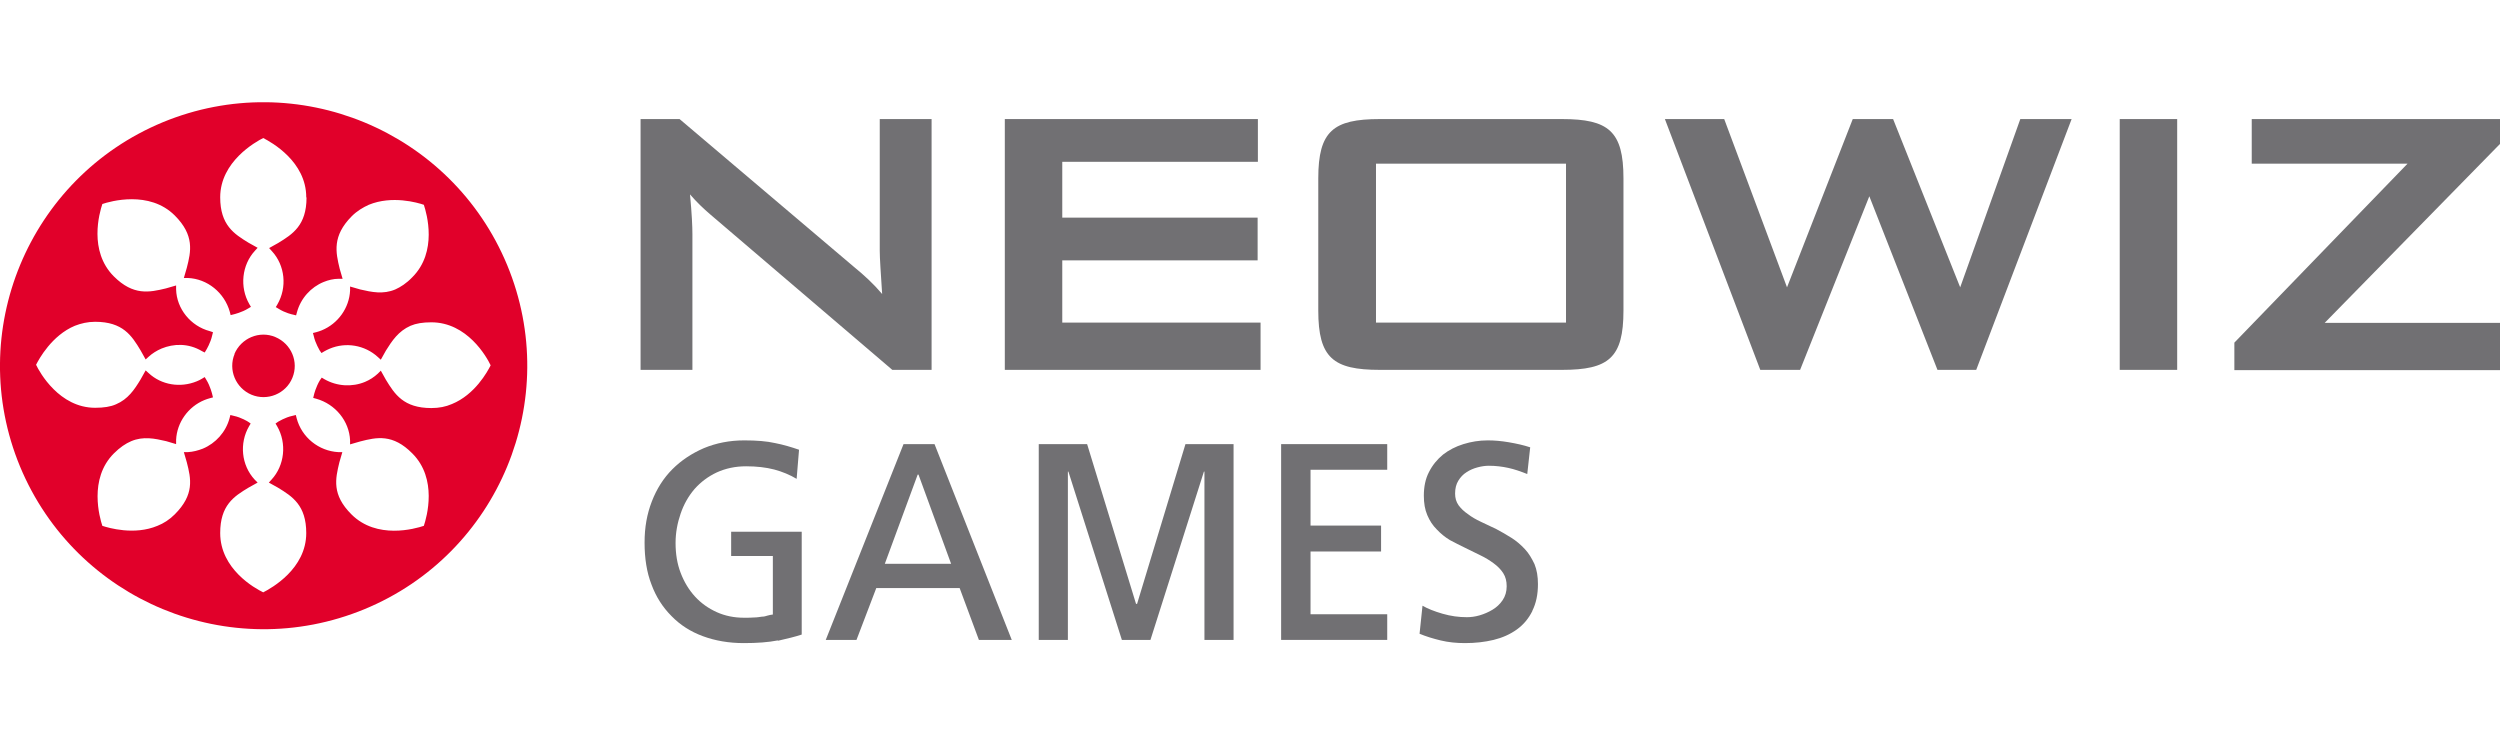 <svg width="228" height="68" viewBox="0 0 228 68" fill="none" xmlns="http://www.w3.org/2000/svg">
<g clip-path="url(#clip0_1056_3922)">
<path d="M70.922 58.408C70.069 58.578 69.046 58.651 67.827 58.651C66.462 58.651 65.219 58.432 64.098 58.018C62.977 57.604 62.026 56.995 61.247 56.191C60.442 55.387 59.833 54.437 59.419 53.317C58.98 52.196 58.785 50.905 58.785 49.492C58.785 48.08 59.004 46.886 59.443 45.741C59.882 44.596 60.515 43.598 61.32 42.794C62.124 41.99 63.075 41.357 64.196 40.87C65.317 40.407 66.535 40.163 67.876 40.163C68.997 40.163 69.923 40.236 70.678 40.407C71.434 40.553 72.165 40.772 72.872 41.016L72.653 43.671C72.043 43.305 71.337 43.013 70.605 42.818C69.85 42.623 68.997 42.526 68.046 42.526C67.047 42.526 66.17 42.721 65.365 43.086C64.586 43.452 63.903 43.963 63.343 44.596C62.782 45.254 62.368 45.985 62.075 46.837C61.783 47.69 61.612 48.567 61.612 49.517C61.612 50.516 61.758 51.417 62.075 52.245C62.392 53.073 62.831 53.804 63.391 54.413C63.952 55.022 64.61 55.485 65.365 55.826C66.121 56.167 66.95 56.337 67.851 56.337C68.217 56.337 68.509 56.337 68.778 56.313C69.046 56.313 69.289 56.264 69.484 56.24C69.679 56.24 69.85 56.191 69.996 56.142C70.142 56.094 70.313 56.069 70.484 56.045V50.71H66.681V48.494H73.116V57.872C72.531 58.067 71.824 58.237 70.971 58.432L70.922 58.408Z" fill="#717073"/>
<path d="M89.275 58.359L87.52 53.633H79.916L78.112 58.359H75.309L82.402 40.504H85.229L92.272 58.359H89.275ZM83.766 43.281H83.693L80.696 51.417H86.74L83.766 43.281Z" fill="#717073"/>
<path d="M109.845 58.359V43.013H109.796L104.921 58.359H102.314L97.439 43.013H97.391V58.359H94.734V40.504H99.145L103.605 55.07H103.703L108.114 40.504H112.501V58.359H109.845Z" fill="#717073"/>
<path d="M116.839 58.359V40.504H126.515V42.842H119.52V47.933H125.954V50.296H119.52V56.02H126.515V58.359H116.839Z" fill="#717073"/>
<path d="M139.749 55.728C139.408 56.41 138.945 56.971 138.335 57.409C137.726 57.847 137.019 58.164 136.215 58.359C135.411 58.554 134.533 58.651 133.607 58.651C132.827 58.651 132.096 58.578 131.389 58.408C130.683 58.237 130.049 58.042 129.464 57.799L129.732 55.241C130.195 55.509 130.804 55.753 131.56 55.972C132.316 56.191 133.047 56.288 133.778 56.288C134.143 56.288 134.533 56.24 134.948 56.118C135.362 55.996 135.752 55.826 136.118 55.606C136.483 55.387 136.8 55.095 137.044 54.73C137.287 54.364 137.409 53.95 137.409 53.463C137.409 53 137.312 52.61 137.092 52.269C136.873 51.928 136.581 51.636 136.215 51.368C135.849 51.1 135.46 50.856 134.996 50.637C134.533 50.418 134.07 50.175 133.607 49.955C133.144 49.736 132.681 49.492 132.218 49.249C131.779 48.981 131.389 48.664 131.024 48.275C130.658 47.909 130.39 47.495 130.171 46.983C129.951 46.472 129.854 45.887 129.854 45.205C129.854 44.401 130 43.671 130.317 43.062C130.634 42.428 131.073 41.893 131.609 41.454C132.145 41.04 132.754 40.723 133.461 40.504C134.168 40.285 134.899 40.163 135.679 40.163C136.264 40.163 136.897 40.212 137.604 40.334C138.311 40.455 138.969 40.602 139.554 40.796L139.286 43.232C138.677 42.989 138.116 42.794 137.555 42.672C136.995 42.55 136.41 42.477 135.776 42.477C135.46 42.477 135.118 42.526 134.753 42.623C134.387 42.721 134.046 42.867 133.753 43.062C133.437 43.257 133.193 43.525 132.998 43.841C132.803 44.158 132.705 44.548 132.705 45.011C132.705 45.425 132.803 45.766 133.022 46.082C133.242 46.374 133.51 46.642 133.875 46.886C134.217 47.154 134.606 47.373 135.07 47.593C135.533 47.812 135.996 48.031 136.459 48.25C136.922 48.494 137.385 48.762 137.848 49.054C138.311 49.346 138.701 49.687 139.067 50.077C139.432 50.467 139.7 50.93 139.944 51.441C140.163 51.977 140.261 52.586 140.261 53.268C140.261 54.218 140.09 55.022 139.749 55.704V55.728Z" fill="#717073"/>
<path d="M58.395 10.859H61.978L77.868 24.33C78.795 25.085 79.672 25.889 80.452 26.814C80.33 24.914 80.233 23.575 80.233 22.868V10.859H84.961V33.732H81.378L64.805 19.58C64.147 19.02 63.538 18.435 62.928 17.729C63.099 19.507 63.148 20.7 63.148 21.358V33.732H58.42V10.859H58.395Z" fill="#717073"/>
<path d="M91.639 10.859H114.719V14.757H96.879V19.848H114.695V23.745H96.879V29.421H114.963V33.732H91.639V10.859Z" fill="#717073"/>
<path d="M125.833 10.859H142.454C146.695 10.859 148.06 11.956 148.06 16.267V28.325C148.06 32.636 146.719 33.732 142.454 33.732H125.833C121.592 33.732 120.227 32.636 120.227 28.325V16.267C120.227 11.956 121.592 10.859 125.833 10.859ZM142.82 29.445V14.927H125.491V29.421H142.82V29.445Z" fill="#717073"/>
<path d="M151.813 10.859H157.248L162.976 26.205L168.971 10.859H172.651L178.769 26.205L184.252 10.859H188.932L180.231 33.732H176.697L170.482 17.899L164.17 33.732H160.538L151.838 10.859H151.813Z" fill="#717073"/>
<path d="M193.319 10.859H198.559V33.732H193.319V10.859Z" fill="#717073"/>
<path d="M203.774 31.248L219.567 14.927H205.358V10.859H228V13.125L212.012 29.445H228V33.757H203.774V31.272V31.248Z" fill="#717073"/>
<path d="M21.399 32.271C20.789 33.733 21.496 35.389 22.934 35.998C24.396 36.607 26.078 35.901 26.663 34.463C27.272 33.002 26.565 31.346 25.103 30.736C23.665 30.128 21.983 30.834 21.374 32.295L21.399 32.271Z" fill="#E1002A"/>
<path d="M1.828 42.549C6.922 54.801 20.96 60.623 33.243 55.556C45.502 50.49 51.327 36.435 46.258 24.183C41.164 11.906 27.102 6.084 14.842 11.151C2.583 16.242 -3.241 30.297 1.828 42.549ZM27.955 18.02C27.955 20.553 26.687 21.357 25.371 22.161L24.543 22.624L24.786 22.892C26.005 24.207 26.2 26.204 25.298 27.763L25.152 28.007L25.396 28.153C26.005 28.543 26.687 28.689 26.712 28.689L27.004 28.762L27.077 28.494C27.419 27.203 28.369 26.18 29.515 25.717C29.929 25.547 30.416 25.425 30.879 25.425H31.245L30.977 24.499C30.611 22.989 30.294 21.527 32.074 19.725C32.561 19.238 33.097 18.921 33.633 18.677C35.754 17.801 38.093 18.483 38.654 18.677C38.922 19.481 39.921 22.965 37.606 25.279C37.07 25.839 36.534 26.18 36.046 26.399C34.949 26.862 33.901 26.643 32.853 26.399L31.927 26.131V26.497C31.854 28.08 30.831 29.517 29.344 30.126C29.173 30.199 29.003 30.248 28.832 30.297L28.54 30.37L28.613 30.638C28.759 31.32 29.149 31.929 29.149 31.953L29.32 32.197L29.563 32.05C29.734 31.953 29.88 31.88 30.051 31.807C31.537 31.174 33.268 31.466 34.462 32.562L34.73 32.806L35.193 31.977C35.754 31.076 36.339 30.199 37.435 29.712C37.947 29.493 38.556 29.395 39.336 29.395C42.602 29.395 44.381 32.538 44.747 33.317C44.455 33.902 43.309 35.996 41.213 36.849C40.653 37.093 40.043 37.215 39.336 37.215C36.802 37.215 35.997 35.948 35.193 34.633L34.73 33.804L34.462 34.072C34.121 34.389 33.706 34.657 33.292 34.827C32.122 35.315 30.733 35.241 29.588 34.584L29.344 34.438L29.173 34.681C28.808 35.29 28.637 35.972 28.637 35.996L28.564 36.289L28.832 36.362C30.587 36.849 31.854 38.408 31.927 40.162V40.527L32.853 40.259C34.364 39.87 35.827 39.553 37.606 41.355C39.921 43.669 38.922 47.153 38.654 47.957C37.85 48.225 34.364 49.223 32.049 46.909C30.246 45.107 30.587 43.669 30.952 42.159L31.221 41.234H30.855C29.076 41.136 27.516 39.894 27.053 38.14L26.98 37.848L26.687 37.921C25.98 38.067 25.396 38.457 25.371 38.457L25.128 38.627L25.274 38.871C26.175 40.43 25.956 42.452 24.762 43.743L24.518 44.011L25.347 44.473C26.663 45.277 27.93 46.081 27.93 48.614C27.93 51.878 24.762 53.632 24.006 54.022C23.251 53.657 20.082 51.903 20.082 48.614C20.082 46.081 21.326 45.277 22.666 44.473L23.495 44.011L23.227 43.743C22.008 42.427 21.813 40.43 22.715 38.871L22.861 38.627L22.617 38.457C22.617 38.457 22.008 38.067 21.301 37.921L21.009 37.848L20.936 38.14C20.594 39.407 19.668 40.43 18.498 40.917C18.06 41.087 17.597 41.209 17.134 41.234H16.768L17.036 42.159C17.426 43.669 17.743 45.107 15.939 46.909C15.452 47.396 14.916 47.737 14.355 47.957C12.259 48.834 9.919 48.151 9.334 47.957C9.091 47.226 8.067 43.669 10.382 41.355C10.943 40.795 11.455 40.454 11.967 40.235C13.063 39.772 14.111 39.991 15.159 40.235L16.061 40.503V40.113C16.134 38.53 17.158 37.093 18.645 36.484C18.815 36.411 18.986 36.362 19.156 36.313L19.424 36.24L19.351 35.948C19.351 35.948 19.181 35.217 18.815 34.633L18.669 34.389L18.425 34.535C18.279 34.633 18.108 34.706 17.938 34.779C16.451 35.388 14.721 35.12 13.551 34.023L13.283 33.78L12.82 34.608C12.259 35.534 11.674 36.411 10.577 36.873C10.09 37.093 9.456 37.19 8.676 37.19C5.411 37.19 3.607 33.95 3.29 33.268C3.558 32.733 4.728 30.589 6.824 29.712C7.385 29.493 7.994 29.347 8.676 29.347C11.211 29.347 12.015 30.613 12.82 31.953L13.283 32.781L13.551 32.538C13.868 32.245 14.282 31.977 14.745 31.782C15.817 31.344 17.158 31.271 18.425 32.026L18.669 32.148L18.815 31.904C18.815 31.904 19.205 31.271 19.351 30.589L19.424 30.297L19.132 30.199C17.377 29.736 16.11 28.153 16.061 26.399V26.034L15.135 26.302C13.624 26.667 12.162 26.984 10.382 25.206C8.067 22.892 9.066 19.408 9.334 18.605C10.041 18.361 13.624 17.338 15.939 19.652C17.743 21.454 17.426 22.916 17.036 24.426L16.768 25.352H17.134C18.913 25.425 20.472 26.692 20.96 28.445L21.033 28.738L21.326 28.665C21.326 28.665 22.057 28.494 22.642 28.129L22.885 27.983L22.739 27.739C21.837 26.18 22.057 24.158 23.251 22.867L23.495 22.599L22.666 22.137C21.35 21.333 20.082 20.529 20.082 17.995C20.082 14.731 23.324 12.929 24.006 12.588C24.762 12.978 27.93 14.731 27.93 17.995L27.955 18.02Z" fill="#E1002A"/>
</g>
<defs>
<clipPath id="clip0_1056_3922">
<rect width="228" height="49.351" fill="white" transform="translate(0 9.324)"/>
</clipPath>
</defs>
</svg>
